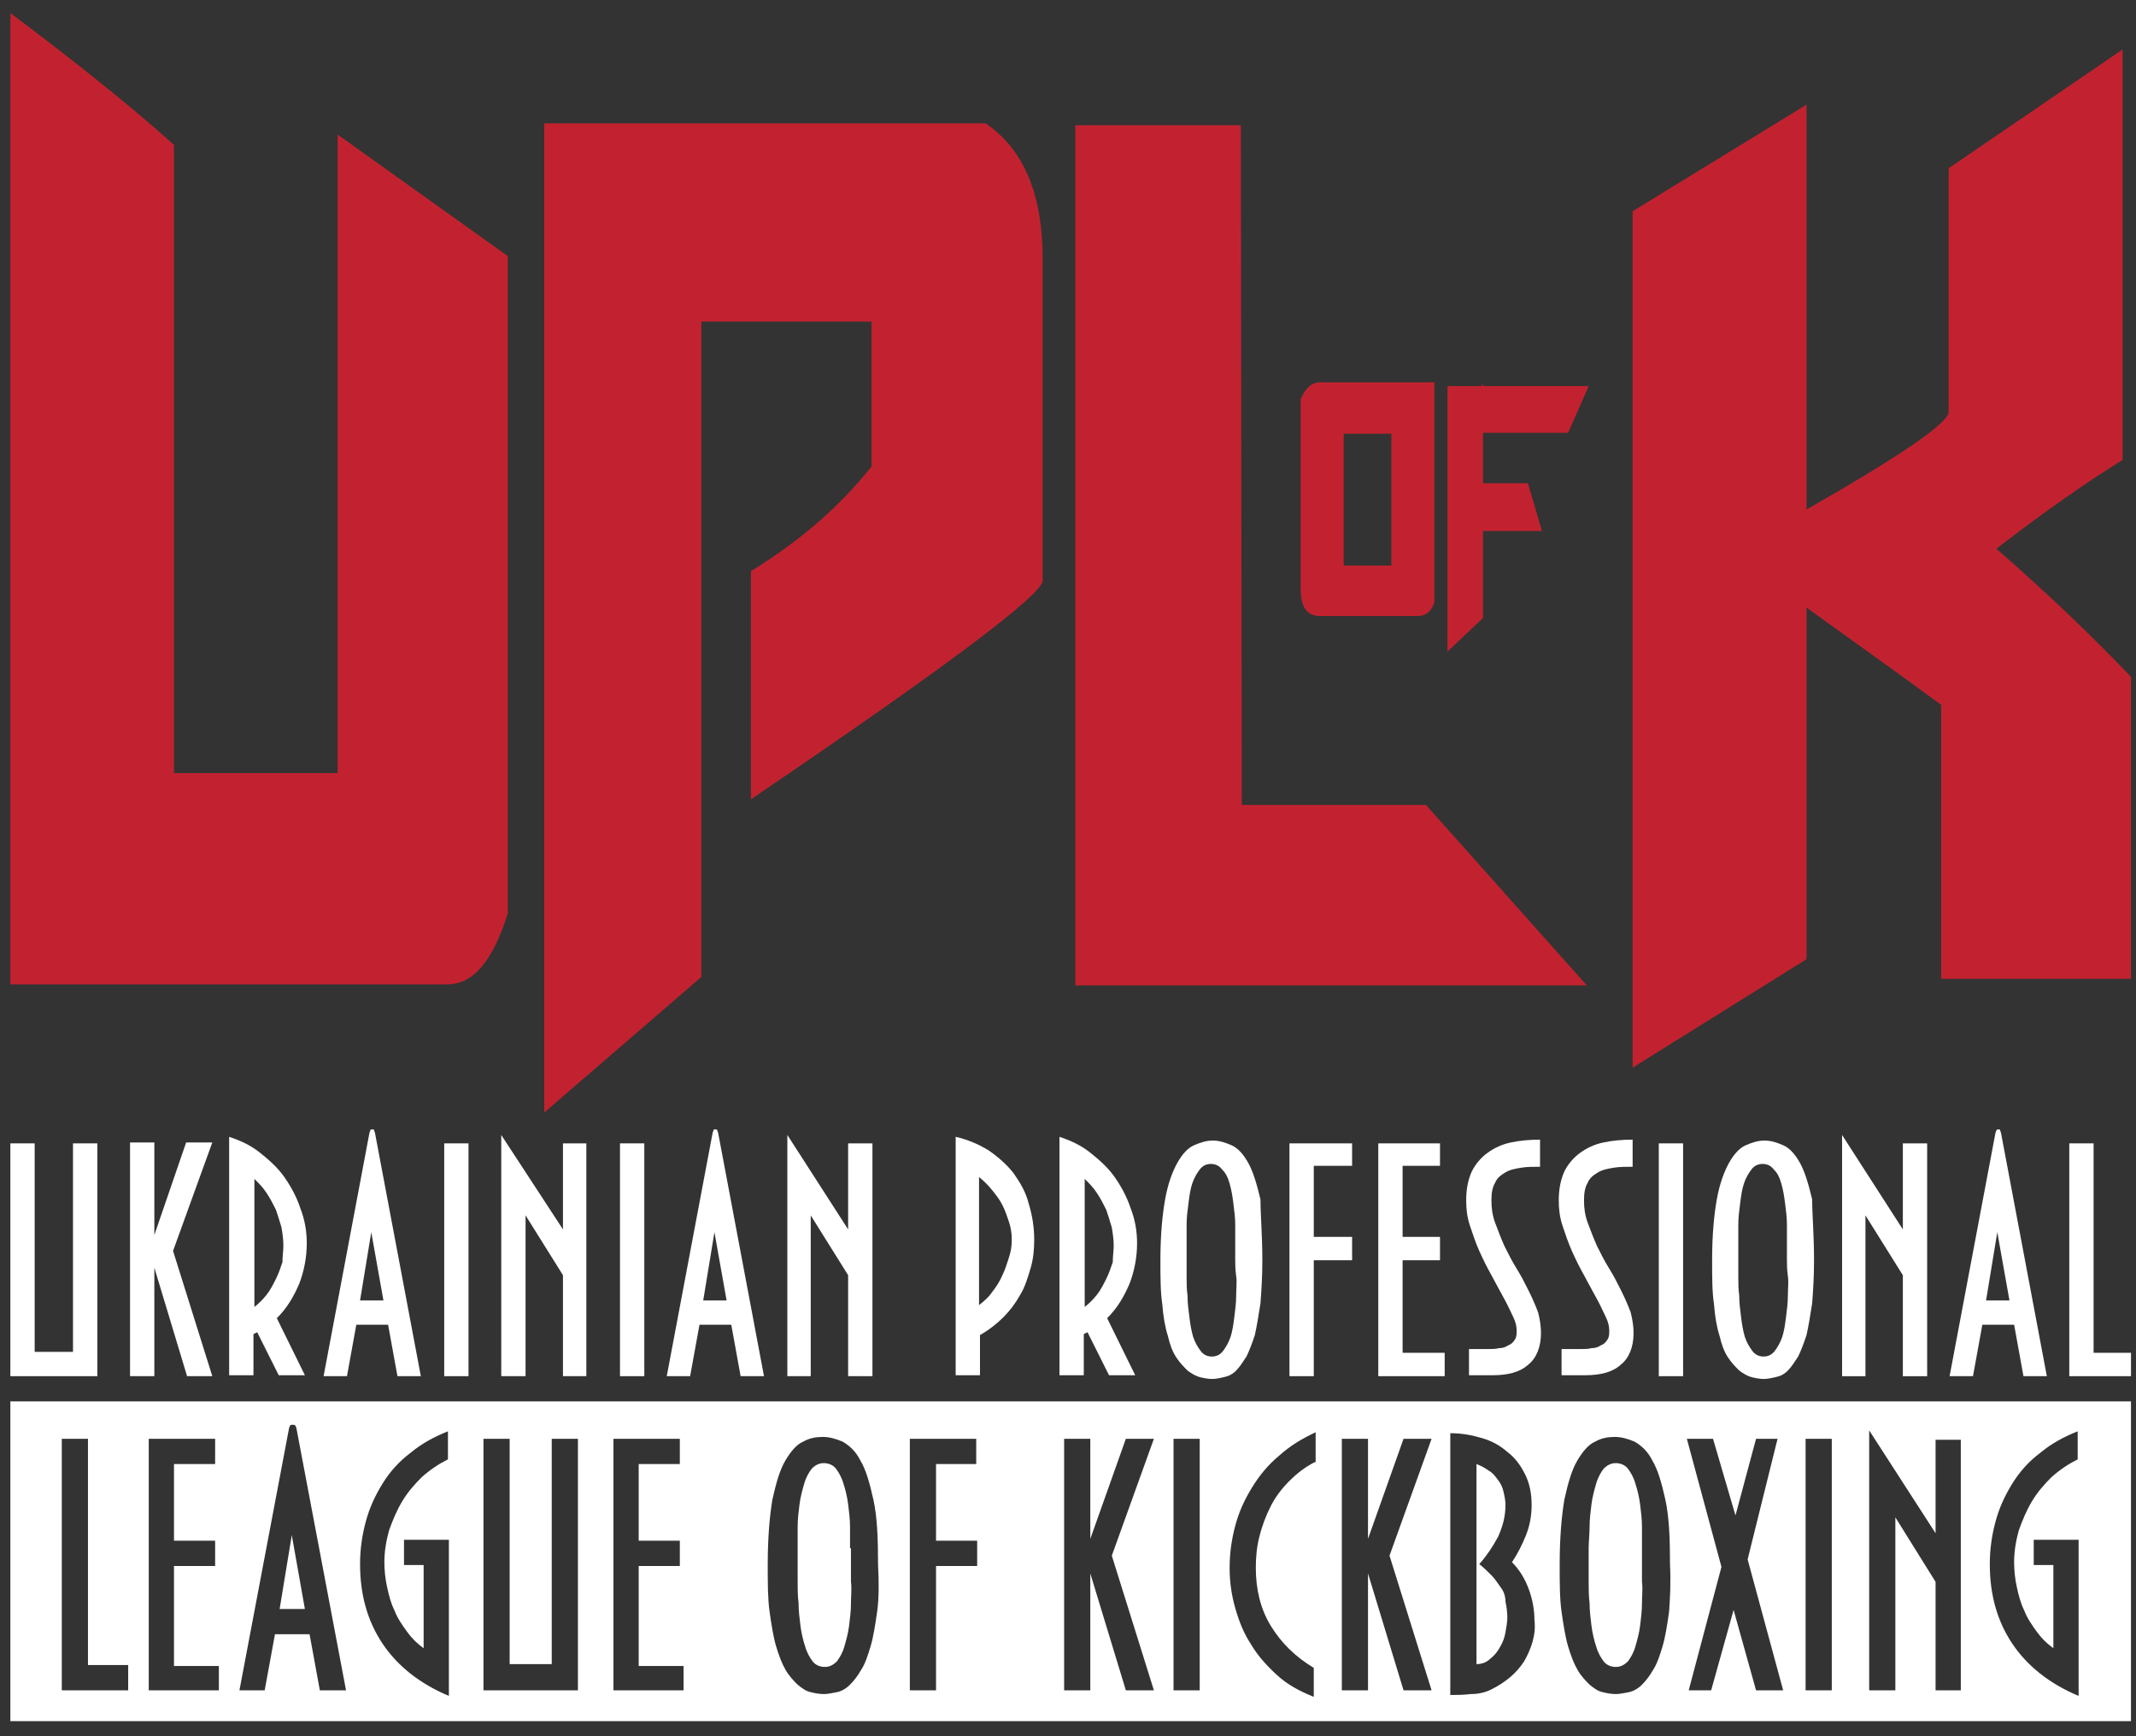 <svg width="139" height="113" viewBox="0 0 139 113" fill="none" xmlns="http://www.w3.org/2000/svg">
<rect x="0" y="0" width="139" height="113" fill="#333333" stroke="none"/>
<path d="M0.674 89.562V74.411H2.256V87.98H4.751V74.411H6.333V89.562H0.674Z" fill="white"/>
<path d="M13.816 74.351L11.261 81.409L13.816 89.562H12.174L10.044 82.504V89.562H8.462V74.351H10.044V80.374L12.113 74.351H13.816Z" fill="white"/>
<path d="M19.963 80.921C19.963 81.834 19.78 82.746 19.476 83.537C19.111 84.389 18.685 85.12 18.015 85.789L19.841 89.5H18.137L16.738 86.701L16.494 86.823V89.5H14.912V73.985C15.643 74.228 16.312 74.532 16.92 75.019C17.529 75.506 18.076 75.993 18.502 76.601C18.928 77.21 19.293 77.879 19.537 78.609C19.841 79.4 19.963 80.13 19.963 80.921ZM18.441 81.043C18.441 80.678 18.381 80.252 18.32 79.887C18.198 79.461 18.076 79.096 17.955 78.731C17.772 78.365 17.59 78.001 17.346 77.635C17.103 77.27 16.859 77.027 16.555 76.723V85.059C16.859 84.815 17.103 84.572 17.346 84.268C17.59 83.963 17.772 83.598 17.955 83.233C18.137 82.868 18.259 82.503 18.381 82.138C18.381 81.773 18.441 81.408 18.441 81.043Z" fill="white"/>
<path d="M25.864 89.561L25.256 86.215H23.187L22.579 89.561H21.058L24.039 73.741C24.039 73.68 24.1 73.62 24.1 73.559C24.1 73.498 24.161 73.498 24.222 73.498C24.282 73.498 24.343 73.498 24.343 73.559C24.343 73.62 24.404 73.68 24.404 73.741L27.386 89.561H25.864ZM24.161 80.191L23.431 84.633H24.952L24.161 80.191Z" fill="white"/>
<path d="M30.488 74.411H28.907V89.562H30.488V74.411Z" fill="white"/>
<path d="M36.635 89.562V82.99L34.201 79.096V89.562H32.619V73.864L36.635 80.009V74.411H38.156V89.562H36.635Z" fill="white"/>
<path d="M41.928 74.411H40.346V89.562H41.928V74.411Z" fill="white"/>
<path d="M48.196 89.561L47.587 86.215H45.519L44.91 89.561H43.389L46.371 73.741C46.371 73.68 46.431 73.62 46.431 73.559C46.431 73.498 46.492 73.498 46.553 73.498C46.614 73.498 46.675 73.498 46.675 73.559C46.675 73.62 46.736 73.68 46.736 73.741L49.717 89.561H48.196ZM46.492 80.191L45.762 84.633H47.283L46.492 80.191Z" fill="white"/>
<path d="M55.192 89.562V82.99L52.758 79.096V89.562H51.237V73.864L55.192 80.009V74.411H56.774V89.562H55.192Z" fill="white"/>
<path d="M67.301 80.678C67.301 81.347 67.24 81.956 67.058 82.564C66.875 83.173 66.693 83.781 66.388 84.268C66.084 84.816 65.719 85.302 65.293 85.728C64.867 86.154 64.32 86.58 63.772 86.885V89.501H62.19V73.985C62.981 74.168 63.711 74.472 64.38 74.898C64.989 75.324 65.537 75.811 65.962 76.358C66.388 76.967 66.753 77.575 66.936 78.305C67.179 79.096 67.301 79.887 67.301 80.678ZM65.841 80.678C65.841 80.252 65.78 79.887 65.658 79.522C65.537 79.157 65.415 78.792 65.232 78.427C65.05 78.062 64.806 77.758 64.563 77.453C64.32 77.149 64.015 76.845 63.711 76.602V84.937C64.015 84.694 64.32 84.451 64.563 84.086C64.806 83.781 65.05 83.416 65.232 82.99C65.415 82.625 65.537 82.199 65.658 81.834C65.78 81.469 65.841 81.104 65.841 80.678Z" fill="white"/>
<path d="M73.995 80.921C73.995 81.834 73.812 82.746 73.508 83.537C73.143 84.389 72.717 85.12 72.048 85.789L73.873 89.5H72.169L70.77 86.701L70.527 86.823V89.5H68.945V73.985C69.675 74.228 70.344 74.532 70.953 75.019C71.561 75.506 72.109 75.993 72.534 76.601C72.96 77.21 73.326 77.879 73.569 78.609C73.873 79.4 73.995 80.13 73.995 80.921ZM72.474 81.043C72.474 80.678 72.413 80.252 72.352 79.887C72.23 79.461 72.109 79.096 71.987 78.731C71.804 78.365 71.622 78.001 71.378 77.635C71.135 77.27 70.892 77.027 70.587 76.723V85.059C70.892 84.815 71.135 84.572 71.378 84.268C71.622 83.963 71.804 83.598 71.987 83.233C72.169 82.868 72.291 82.503 72.413 82.138C72.413 81.773 72.474 81.408 72.474 81.043Z" fill="white"/>
<path d="M82.147 82.017C82.147 83.112 82.086 84.025 82.025 84.816C81.903 85.606 81.782 86.337 81.66 86.884C81.477 87.432 81.295 87.919 81.112 88.284C80.869 88.649 80.686 88.953 80.443 89.196C80.2 89.44 79.956 89.561 79.652 89.622C79.409 89.683 79.104 89.744 78.861 89.744C78.618 89.744 78.313 89.683 78.07 89.622C77.827 89.561 77.522 89.379 77.279 89.196C77.036 88.953 76.792 88.71 76.549 88.345C76.305 87.98 76.123 87.493 76.001 86.945C75.819 86.397 75.697 85.667 75.636 84.876C75.514 84.085 75.514 83.112 75.514 82.017C75.514 80.374 75.636 79.096 75.819 78.062C76.001 77.027 76.305 76.236 76.61 75.689C76.914 75.141 77.279 74.715 77.705 74.532C78.131 74.35 78.496 74.228 78.922 74.228C79.348 74.228 79.713 74.35 80.139 74.532C80.565 74.715 80.93 75.141 81.234 75.689C81.538 76.236 81.782 77.027 82.025 78.062C82.025 79.035 82.147 80.374 82.147 82.017ZM80.382 82.017V81.043C80.382 80.617 80.382 80.191 80.382 79.704C80.382 79.218 80.321 78.792 80.26 78.305C80.2 77.818 80.139 77.453 80.017 77.027C79.895 76.601 79.774 76.358 79.53 76.115C79.348 75.871 79.104 75.749 78.8 75.749C78.496 75.749 78.252 75.871 78.07 76.115C77.887 76.358 77.705 76.662 77.583 77.027C77.462 77.392 77.401 77.818 77.34 78.305C77.279 78.792 77.218 79.218 77.218 79.704C77.218 80.191 77.218 80.617 77.218 81.043V82.017V83.051C77.218 83.477 77.218 83.903 77.279 84.329C77.279 84.816 77.34 85.241 77.401 85.728C77.462 86.215 77.522 86.58 77.644 87.006C77.766 87.371 77.948 87.675 78.131 87.919C78.313 88.162 78.557 88.284 78.861 88.284C79.165 88.284 79.409 88.162 79.591 87.919C79.774 87.675 79.956 87.371 80.078 87.006C80.2 86.641 80.26 86.215 80.321 85.728C80.382 85.241 80.443 84.816 80.443 84.329C80.443 83.842 80.504 83.416 80.443 83.051C80.382 82.564 80.382 82.26 80.382 82.017Z" fill="white"/>
<path d="M85.494 82.017V89.562H83.912V74.411H87.988V75.871H85.494V80.496H87.988V82.017H85.494Z" fill="white"/>
<path d="M89.692 89.562V74.411H93.708V75.871H91.274V80.496H93.708V82.017H91.274V88.04H94.012V89.562H89.692Z" fill="white"/>
<path d="M100.279 86.763C100.279 87.676 99.975 88.406 99.427 88.832C98.88 89.319 98.089 89.501 97.115 89.501H95.594V87.797H96.811C97.055 87.797 97.359 87.797 97.541 87.737C97.785 87.737 97.967 87.676 98.15 87.554C98.332 87.493 98.454 87.372 98.576 87.189C98.697 87.007 98.697 86.824 98.697 86.581C98.697 86.337 98.636 86.033 98.454 85.668C98.271 85.303 98.089 84.877 97.846 84.451C97.602 84.025 97.359 83.538 97.055 82.991C96.75 82.443 96.507 81.956 96.263 81.409C96.02 80.861 95.838 80.313 95.655 79.766C95.472 79.218 95.412 78.671 95.412 78.123C95.412 77.393 95.533 76.784 95.777 76.237C96.02 75.75 96.385 75.324 96.811 75.02C97.237 74.716 97.724 74.472 98.332 74.35C98.88 74.229 99.549 74.168 100.218 74.168V75.933C99.793 75.933 99.367 75.933 99.002 75.993C98.636 76.054 98.271 76.115 97.967 76.298C97.663 76.48 97.419 76.663 97.298 76.967C97.115 77.271 97.055 77.636 97.055 78.123C97.055 78.61 97.115 79.097 97.298 79.583C97.48 80.07 97.663 80.557 97.906 81.104C98.15 81.591 98.393 82.078 98.697 82.565C99.002 83.052 99.245 83.538 99.488 84.025C99.732 84.512 99.914 84.938 100.097 85.424C100.218 85.911 100.279 86.337 100.279 86.763Z" fill="white"/>
<path d="M106.304 86.763C106.304 87.676 106 88.406 105.452 88.832C104.905 89.319 104.114 89.501 103.14 89.501H101.619V87.797H102.836C103.079 87.797 103.383 87.797 103.566 87.737C103.809 87.737 103.992 87.676 104.174 87.554C104.357 87.493 104.479 87.372 104.6 87.189C104.722 87.007 104.722 86.824 104.722 86.581C104.722 86.337 104.661 86.033 104.479 85.668C104.296 85.303 104.114 84.877 103.87 84.451C103.627 84.025 103.383 83.538 103.079 82.991C102.775 82.443 102.532 81.956 102.288 81.409C102.045 80.861 101.862 80.313 101.68 79.766C101.497 79.218 101.436 78.671 101.436 78.123C101.436 77.393 101.558 76.784 101.801 76.237C102.045 75.75 102.41 75.324 102.836 75.02C103.262 74.716 103.748 74.472 104.357 74.35C104.905 74.229 105.574 74.168 106.243 74.168V75.933C105.817 75.933 105.391 75.933 105.026 75.993C104.661 76.054 104.296 76.115 103.992 76.298C103.688 76.48 103.444 76.663 103.323 76.967C103.14 77.271 103.079 77.636 103.079 78.123C103.079 78.61 103.14 79.097 103.323 79.583C103.505 80.07 103.688 80.557 103.931 81.104C104.174 81.591 104.418 82.078 104.722 82.565C105.026 83.052 105.27 83.538 105.513 84.025C105.756 84.512 105.939 84.938 106.121 85.424C106.243 85.911 106.304 86.337 106.304 86.763Z" fill="white"/>
<path d="M109.528 74.411H107.946V89.562H109.528V74.411Z" fill="white"/>
<path d="M118.048 82.016C118.048 83.111 117.987 84.024 117.927 84.815C117.805 85.606 117.683 86.336 117.561 86.884C117.379 87.431 117.196 87.918 117.014 88.283C116.77 88.648 116.588 88.953 116.345 89.196C116.101 89.439 115.858 89.561 115.554 89.622C115.31 89.683 115.006 89.744 114.763 89.744C114.519 89.744 114.215 89.683 113.972 89.622C113.728 89.561 113.424 89.379 113.181 89.196C112.937 88.953 112.694 88.709 112.45 88.344C112.207 87.979 112.024 87.492 111.903 86.945C111.72 86.397 111.599 85.667 111.538 84.876C111.416 84.085 111.416 83.111 111.416 82.016C111.416 80.373 111.538 79.096 111.72 78.061C111.903 77.027 112.207 76.236 112.511 75.688C112.815 75.141 113.181 74.715 113.606 74.532C114.032 74.35 114.397 74.228 114.823 74.228C115.249 74.228 115.614 74.35 116.04 74.532C116.466 74.715 116.831 75.141 117.136 75.688C117.44 76.236 117.683 77.027 117.927 78.061C117.927 79.035 118.048 80.373 118.048 82.016ZM116.284 82.016V81.043C116.284 80.617 116.284 80.191 116.284 79.704C116.284 79.217 116.223 78.791 116.162 78.305C116.101 77.818 116.04 77.453 115.919 77.027C115.797 76.601 115.675 76.357 115.432 76.114C115.249 75.871 115.006 75.749 114.702 75.749C114.397 75.749 114.154 75.871 113.972 76.114C113.789 76.357 113.606 76.662 113.485 77.027C113.363 77.392 113.302 77.818 113.241 78.305C113.181 78.791 113.12 79.217 113.12 79.704C113.12 80.191 113.12 80.617 113.12 81.043V82.016V83.05C113.12 83.476 113.12 83.902 113.181 84.328C113.181 84.815 113.241 85.241 113.302 85.728C113.363 86.215 113.424 86.58 113.546 87.005C113.667 87.371 113.85 87.675 114.032 87.918C114.215 88.162 114.458 88.283 114.763 88.283C115.067 88.283 115.31 88.162 115.493 87.918C115.675 87.675 115.858 87.371 115.979 87.005C116.101 86.64 116.162 86.215 116.223 85.728C116.284 85.241 116.345 84.815 116.345 84.328C116.345 83.841 116.405 83.416 116.345 83.05C116.284 82.564 116.284 82.26 116.284 82.016Z" fill="white"/>
<path d="M123.828 89.563V82.991L121.394 79.097V89.563H119.873V73.865L123.828 80.01V74.412H125.41V89.563H123.828Z" fill="white"/>
<path d="M131.677 89.561L131.069 86.215H129L128.392 89.561H126.87L129.852 73.741C129.852 73.68 129.913 73.62 129.913 73.559C129.974 73.498 129.974 73.498 130.034 73.498C130.095 73.498 130.156 73.498 130.156 73.559C130.156 73.62 130.217 73.68 130.217 73.741L133.198 89.561H131.677ZM129.974 80.191L129.243 84.633H130.765L129.974 80.191Z" fill="white"/>
<path d="M134.658 89.562V74.411H136.24V88.04H138.674V89.562H134.658Z" fill="white"/>
<path d="M106.851 100.757C106.851 100.332 106.851 99.845 106.851 99.358C106.851 98.871 106.79 98.385 106.729 97.898C106.668 97.411 106.546 96.924 106.425 96.559C106.303 96.133 106.12 95.829 105.938 95.585C105.755 95.342 105.451 95.221 105.147 95.221C104.843 95.221 104.599 95.342 104.356 95.585C104.173 95.829 103.991 96.133 103.869 96.559C103.747 96.985 103.626 97.411 103.565 97.898C103.504 98.385 103.443 98.871 103.443 99.358C103.443 99.845 103.382 100.332 103.382 100.757V101.853V102.948C103.382 103.374 103.382 103.861 103.443 104.347C103.443 104.834 103.504 105.321 103.565 105.808C103.626 106.294 103.747 106.781 103.869 107.146C103.991 107.572 104.173 107.876 104.356 108.12C104.538 108.363 104.843 108.485 105.147 108.485C105.451 108.485 105.694 108.363 105.938 108.12C106.12 107.876 106.303 107.572 106.425 107.146C106.546 106.72 106.668 106.294 106.729 105.808C106.79 105.321 106.851 104.834 106.851 104.347C106.851 103.861 106.911 103.374 106.851 102.948C106.851 102.522 106.851 102.157 106.851 101.853V100.757Z" fill="white"/>
<path d="M55.315 100.757C55.315 100.332 55.315 99.845 55.315 99.358C55.315 98.871 55.254 98.385 55.193 97.898C55.132 97.411 55.01 96.924 54.889 96.559C54.767 96.133 54.584 95.829 54.402 95.585C54.219 95.342 53.915 95.221 53.611 95.221C53.307 95.221 53.063 95.342 52.82 95.585C52.637 95.829 52.455 96.133 52.333 96.559C52.212 96.985 52.09 97.411 52.029 97.898C51.968 98.385 51.907 98.871 51.907 99.358C51.907 99.845 51.907 100.332 51.907 100.757V101.853V102.948C51.907 103.374 51.907 103.861 51.968 104.347C51.968 104.834 52.029 105.321 52.09 105.808C52.151 106.294 52.272 106.781 52.394 107.146C52.516 107.572 52.698 107.876 52.881 108.12C53.063 108.363 53.367 108.485 53.672 108.485C53.976 108.485 54.219 108.363 54.463 108.12C54.645 107.876 54.828 107.572 54.95 107.146C55.071 106.72 55.193 106.294 55.254 105.808C55.315 105.321 55.376 104.834 55.376 104.347C55.376 103.861 55.436 103.374 55.376 102.948C55.376 102.522 55.376 102.157 55.376 101.853V100.757H55.315Z" fill="white"/>
<path d="M18.198 104.712H19.84L18.988 99.905L18.198 104.712Z" fill="white"/>
<path d="M97.664 103.312C97.481 103.069 97.299 102.764 97.056 102.521C96.812 102.278 96.569 102.034 96.265 101.791C96.751 101.243 97.116 100.696 97.481 100.026C97.786 99.357 97.968 98.688 97.968 97.957C97.968 97.653 97.907 97.349 97.847 97.106C97.786 96.801 97.664 96.558 97.481 96.315C97.299 96.071 97.116 95.828 96.873 95.706C96.63 95.524 96.386 95.402 96.082 95.28V108.301C96.447 108.301 96.751 108.18 96.995 107.936C97.238 107.754 97.481 107.45 97.603 107.206C97.786 106.902 97.907 106.598 97.968 106.233C98.029 105.868 98.09 105.563 98.09 105.259C98.09 104.894 98.029 104.529 97.968 104.225C97.968 103.86 97.847 103.555 97.664 103.312Z" fill="white"/>
<path d="M0.674 112.013H138.673V91.204H0.674V112.013ZM8.341 110.005H4.021V93.638H5.725V108.362H8.341V110.005ZM14.304 110.005H9.68V93.638H14V95.281H11.322V100.27H14V101.913H11.322V108.423H14.243V110.005H14.304ZM20.814 110.005L20.145 106.355H17.894L17.224 110.005H15.582L18.806 92.968C18.806 92.907 18.867 92.847 18.867 92.786C18.928 92.725 18.928 92.725 19.05 92.725C19.111 92.725 19.172 92.725 19.232 92.786C19.232 92.847 19.293 92.907 19.293 92.968L22.518 110.005H20.814ZM29.211 110.37C27.325 109.579 25.865 108.423 24.891 106.963C23.918 105.503 23.431 103.799 23.431 101.791C23.431 100.878 23.552 99.966 23.796 99.053C24.039 98.14 24.404 97.349 24.891 96.558C25.378 95.767 25.986 95.098 26.716 94.55C27.447 93.942 28.238 93.516 29.15 93.151V94.976C28.542 95.281 27.994 95.646 27.447 96.132C26.96 96.619 26.534 97.106 26.169 97.714C25.804 98.323 25.56 98.931 25.317 99.601C25.134 100.27 25.013 100.939 25.013 101.669C25.013 102.217 25.074 102.765 25.195 103.312C25.317 103.86 25.439 104.347 25.682 104.833C25.865 105.32 26.169 105.746 26.473 106.172C26.777 106.598 27.142 106.963 27.568 107.267V101.852H26.291V100.209H29.211V110.37ZM37.547 110.005H31.462V93.638H33.166V108.302H35.904V93.638H37.608V110.005H37.547ZM44.544 110.005H39.92V93.638H44.24V95.281H41.563V100.27H44.24V101.913H41.563V108.423H44.484V110.005H44.544ZM57.079 104.894C56.957 105.746 56.835 106.537 56.653 107.146C56.47 107.754 56.288 108.302 56.044 108.667C55.801 109.093 55.558 109.397 55.314 109.64C55.071 109.884 54.767 110.066 54.462 110.127C54.158 110.188 53.854 110.249 53.611 110.249C53.306 110.249 53.002 110.188 52.759 110.127C52.454 110.066 52.211 109.884 51.907 109.64C51.663 109.397 51.359 109.093 51.116 108.667C50.872 108.241 50.69 107.754 50.507 107.146C50.325 106.537 50.203 105.746 50.081 104.894C49.96 104.042 49.96 103.008 49.96 101.852C49.96 100.087 50.081 98.688 50.264 97.593C50.507 96.498 50.751 95.646 51.116 95.037C51.481 94.429 51.846 94.003 52.272 93.82C52.698 93.577 53.124 93.516 53.55 93.516C53.976 93.516 54.401 93.638 54.827 93.82C55.253 94.064 55.679 94.429 55.983 95.037C56.349 95.646 56.592 96.498 56.835 97.593C57.079 98.688 57.14 100.087 57.14 101.852C57.2 103.008 57.2 104.042 57.079 104.894ZM63.589 95.281H60.912V100.27H63.589V101.913H60.912V110.005H59.208V93.638H63.528V95.281H63.589ZM73.264 110.005L70.952 102.4V110.005H69.248V93.638H70.952V100.148L73.264 93.638H75.089L72.351 101.243L75.089 110.005H73.264ZM78.071 110.005H76.367V93.638H78.071V110.005ZM85.555 95.159C84.946 95.463 84.399 95.889 83.912 96.376C83.425 96.863 82.999 97.41 82.695 98.019C82.391 98.627 82.147 99.236 81.965 99.966C81.782 100.635 81.722 101.365 81.722 102.034C81.722 103.434 82.026 104.712 82.695 105.807C83.364 106.902 84.277 107.815 85.494 108.545V110.431C84.581 110.066 83.79 109.64 83.121 109.032C82.452 108.423 81.843 107.754 81.417 107.024C80.93 106.294 80.626 105.503 80.383 104.651C80.139 103.799 80.018 102.947 80.018 102.034C80.018 101.122 80.139 100.209 80.383 99.296C80.626 98.384 80.991 97.593 81.478 96.802C81.965 96.011 82.513 95.341 83.243 94.733C83.912 94.124 84.703 93.638 85.616 93.212V95.159H85.555ZM91.335 110.005L89.023 102.4V110.005H87.319V93.638H89.023V100.148L91.335 93.638H93.16L90.422 101.243L93.16 110.005H91.335ZM99.732 106.841C99.61 107.267 99.428 107.693 99.184 108.119C98.941 108.484 98.637 108.849 98.272 109.153C97.906 109.458 97.541 109.701 97.055 109.944C96.69 110.127 96.264 110.249 95.716 110.249C95.229 110.31 94.743 110.31 94.377 110.31V93.273C95.108 93.273 95.777 93.394 96.385 93.577C97.055 93.759 97.602 94.064 98.089 94.49C98.576 94.855 98.941 95.341 99.245 95.95C99.549 96.558 99.671 97.228 99.671 97.958C99.671 98.627 99.549 99.296 99.306 99.905C99.063 100.513 98.758 101.122 98.393 101.669C98.88 102.156 99.245 102.765 99.489 103.434C99.732 104.103 99.854 104.773 99.854 105.442C99.915 105.929 99.854 106.415 99.732 106.841ZM108.615 104.894C108.494 105.746 108.372 106.537 108.19 107.146C108.007 107.754 107.824 108.302 107.581 108.667C107.338 109.093 107.094 109.397 106.851 109.64C106.608 109.884 106.303 110.066 105.999 110.127C105.695 110.188 105.391 110.249 105.147 110.249C104.843 110.249 104.539 110.188 104.295 110.127C103.991 110.066 103.748 109.884 103.444 109.64C103.2 109.397 102.896 109.093 102.653 108.667C102.409 108.241 102.227 107.754 102.044 107.146C101.862 106.537 101.74 105.746 101.618 104.894C101.496 104.042 101.496 103.008 101.496 101.852C101.496 100.087 101.618 98.688 101.801 97.593C102.044 96.498 102.287 95.646 102.653 95.037C103.018 94.429 103.383 94.003 103.809 93.82C104.235 93.577 104.66 93.516 105.086 93.516C105.512 93.516 105.938 93.638 106.364 93.82C106.79 94.064 107.216 94.429 107.52 95.037C107.885 95.646 108.129 96.498 108.372 97.593C108.615 98.688 108.676 100.087 108.676 101.852C108.737 103.008 108.676 104.042 108.615 104.894ZM114.274 110.005L112.814 104.773L111.354 110.005H109.893L112.023 101.974L109.772 93.638H111.475L112.936 98.627L114.274 93.638H115.674L113.727 101.487L116.039 110.005H114.274ZM119.203 110.005H117.499V93.638H119.203V110.005ZM127.599 110.005H125.957V102.947L123.34 98.749V110.005H121.637V93.09L125.957 99.783V93.699H127.599V110.005ZM135.266 110.37C133.38 109.579 131.92 108.423 130.946 106.963C129.972 105.503 129.486 103.799 129.486 101.791C129.486 100.878 129.607 99.966 129.851 99.053C130.094 98.14 130.459 97.349 130.946 96.558C131.433 95.767 132.041 95.098 132.771 94.55C133.502 93.942 134.293 93.516 135.205 93.151V94.976C134.597 95.281 134.049 95.646 133.502 96.132C133.015 96.619 132.589 97.106 132.224 97.714C131.859 98.323 131.615 98.931 131.372 99.601C131.189 100.27 131.068 100.939 131.068 101.669C131.068 102.217 131.129 102.765 131.25 103.312C131.372 103.86 131.494 104.347 131.737 104.833C131.92 105.32 132.224 105.746 132.528 106.172C132.832 106.598 133.197 106.963 133.623 107.267V101.852H132.345V100.209H135.266V110.37Z" fill="white"/>
<path d="M11.322 9.427V50.316H21.971V8.758L33.044 16.668V59.443C32.071 62.546 30.793 64.067 29.09 64.067H0.674V0.848C4.812 3.951 8.402 6.811 11.322 9.427Z" fill="#C2222F"/>
<path d="M35.419 8.027H64.138C66.633 9.731 67.85 12.652 67.85 16.85V37.781C67.85 38.694 61.522 43.44 48.865 52.019V37.173C52.029 35.226 54.646 32.974 56.715 30.358V20.927H45.641V63.58L35.419 72.403V8.027Z" fill="#C2222F"/>
<path d="M69.978 8.15H80.748L80.809 52.386H92.796L103.261 64.129H69.978V8.15Z" fill="#C2222F"/>
<path d="M138.126 3.221V29.932C135.875 31.332 133.137 33.218 129.912 35.713C133.198 38.573 136.118 41.371 138.674 44.049V63.702H126.322V45.874C123.097 43.501 120.176 41.432 117.56 39.546V62.424L106.243 69.483V13.747L117.56 6.811V33.157C123.645 29.689 126.748 27.559 126.809 26.829V10.948L138.126 3.221Z" fill="#C2222F"/>
<path d="M84.642 25.976V38.328C84.642 39.545 85.067 40.093 85.919 40.093H92.247C92.795 40.093 93.16 39.788 93.343 39.18V24.881H85.919C85.372 24.881 84.946 25.246 84.642 25.976ZM87.441 28.228H90.544V36.807H87.441V28.228Z" fill="#C2222F"/>
<path d="M102.045 28.167L103.384 25.124H96.508V25.003L96.387 25.124H94.196V28.167V42.405L96.508 40.214V34.556H100.342L99.429 31.452H96.508V28.167H102.045Z" fill="#C2222F"/>
</svg>
